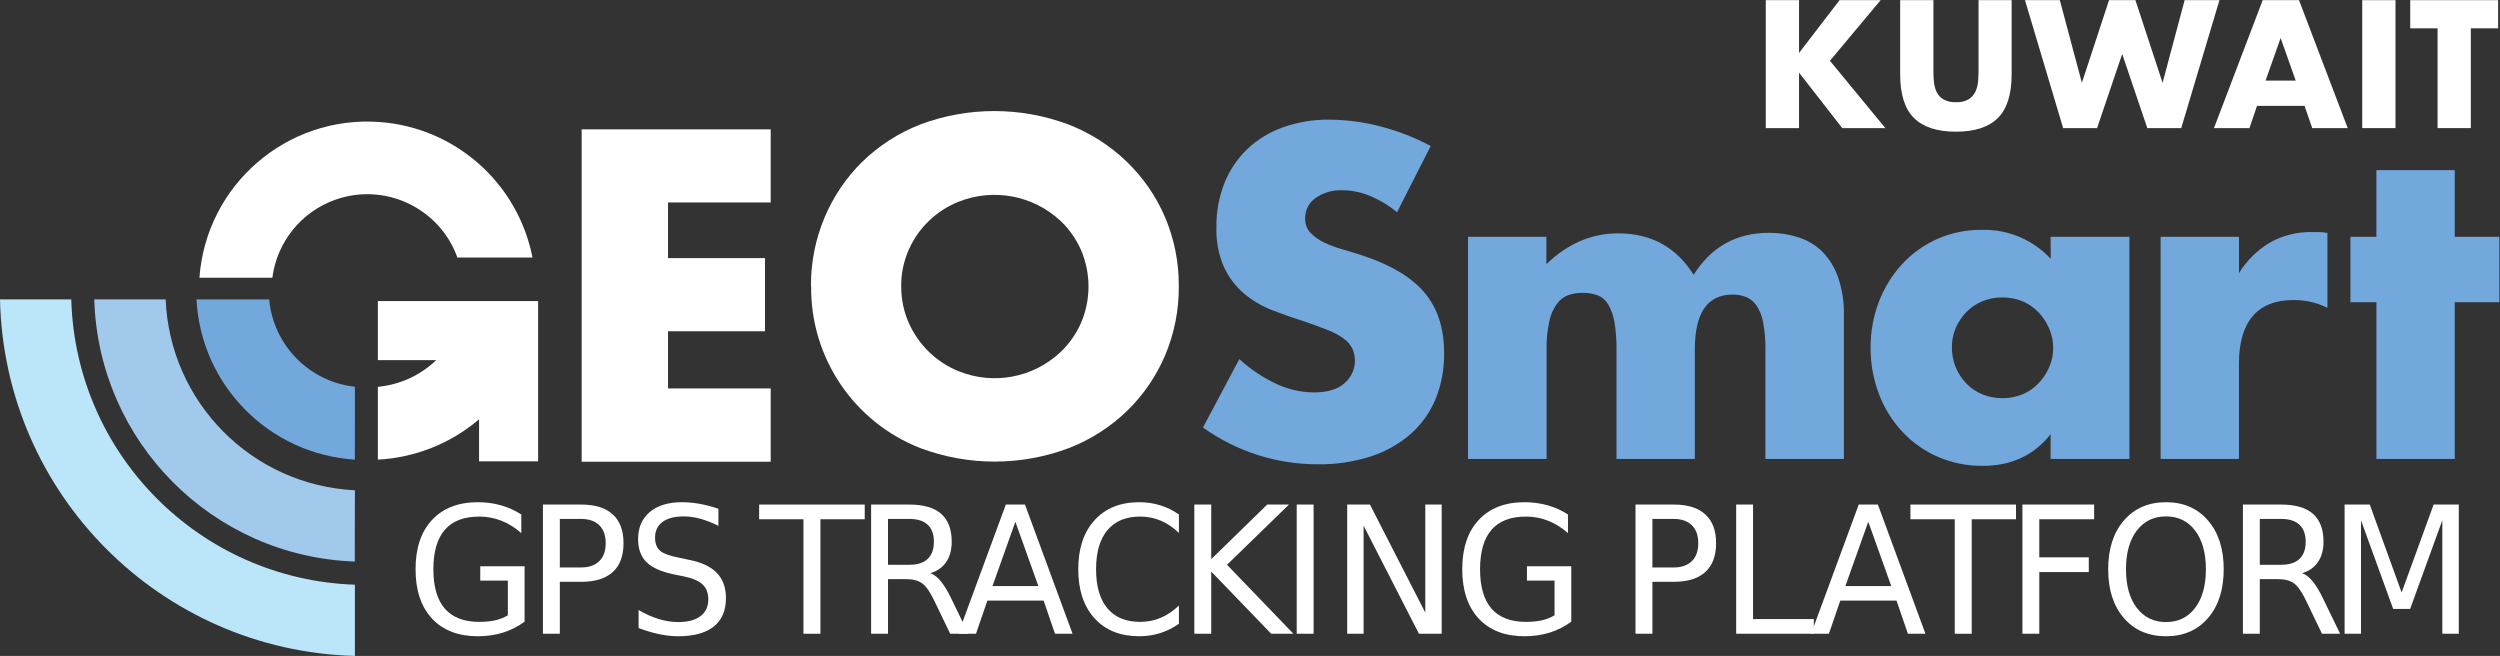 <?xml version="1.0" encoding="UTF-8" standalone="no"?>
<svg
   xmlns:dc="http://purl.org/dc/elements/1.1/"
   xmlns:cc="http://creativecommons.org/ns#"
   xmlns:rdf="http://www.w3.org/1999/02/22-rdf-syntax-ns#"
   xmlns:svg="http://www.w3.org/2000/svg"
   xmlns="http://www.w3.org/2000/svg"
   viewBox="0 0 883.787 231.88"
   height="231.88"
   width="883.787"
   xml:space="preserve"
   id="svg2"
   version="1.1"><rect x="0" y="0" width="883.787" height="231.88" fill="#333333" stroke="none"/><defs
     id="defs6" /><g
     transform="matrix(1.333,0,0,-1.333,0,231.88)"
     id="g10"><g
       transform="scale(0.1)"
       id="g12"><path
         id="path14"
         style="fill:#ffffff;fill-opacity:1;fill-rule:nonzero;stroke:none"
         d="m 1213,1056.6 c -47.52,131.93 -192.98,200.36 -324.914,152.85 C 798.477,1177.17 734.469,1097.46 722.301,1003 H 528.902 c 17.813,245.89 231.586,430.79 477.488,412.98 200.84,-14.55 367.08,-161.77 405.81,-359.38 H 1213" /><path
         id="path16"
         style="fill:#73a8dd;fill-opacity:1;fill-rule:nonzero;stroke:none"
         d="m 941.098,520.59 c -227.621,14.441 -408.262,197.23 -420,425.008 H 713.801 C 724.855,824.094 819.934,727.18 941.199,713.801 L 941.098,520.59" /><path
         id="path18"
         style="fill:#a1c9eb;fill-opacity:1;fill-rule:nonzero;stroke:none"
         d="M 941.199,439.289 C 668.145,452.879 450.496,672.43 439.301,945.598 H 250 C 260.992,567.941 563.316,263.691 940.898,250.301 l 0.301,188.988" /><path
         id="path20"
         style="fill:#bbe6f9;fill-opacity:1;fill-rule:nonzero;stroke:none"
         d="M 941.199,188.891 C 529.949,202.84 200.492,534.27 189,945.598 H 0 C 11.137,429.738 425.398,13.539 941.199,0 v 188.891" /><path
         id="path22"
         style="fill:#ffffff;fill-opacity:1;fill-rule:nonzero;stroke:none"
         d="M 1270.6,627.602 C 1195.3,563.379 1100.93,525.77 1002.1,520.59 v 193.109 c 58.12,5.403 112.7,30.36 154.8,70.801 h -154.8 v 156.598 h 425 V 516.102 h -156.6 v 111.589 l 0.1,-0.089" /><path
         id="path24"
         style="fill:#73a8dd;fill-opacity:1;fill-rule:nonzero;stroke:none"
         d="m 3704.9,1176.6 c -22.09,18.42 -46.87,33.33 -73.5,44.2 -22.69,9.19 -46.92,14.01 -71.4,14.2 -25.35,1.14 -50.38,-6.09 -71.2,-20.6 -17.59,-12.3 -27.9,-32.55 -27.5,-54 -0.53,-13.94 4.38,-27.52 13.7,-37.9 10.39,-10.75 22.66,-19.49 36.2,-25.8 16.23,-7.81 33.14,-14.13 50.5,-18.9 18.8,-5.4 37.3,-11.2 55.7,-17.3 73.33,-24.54 127.1,-57.23 161.3,-98.102 34.2,-40.867 51.23,-94.203 51.1,-160 0.57,-41.289 -7.05,-82.277 -22.4,-120.609 -14.52,-35.348 -36.88,-66.949 -65.4,-92.391 -30.82,-26.937 -66.78,-47.347 -105.7,-60 -45.79,-14.75 -93.69,-21.91 -141.8,-21.199 -109.12,-0.121 -215.52,34.02 -304.2,97.602 l 96.4,181.398 c 29.69,-27.234 63.43,-49.699 100,-66.597 30.63,-14.063 63.9,-21.493 97.6,-21.801 36.8,0 64.1,8.39 82.1,25.199 26.12,22.66 34.25,59.789 20,91.297 -5.41,10.535 -13.3,19.594 -23,26.398 -12.94,9.25 -27.02,16.778 -41.9,22.403 -17.2,6.898 -38.1,14.5 -62.5,23 -29.1,9.101 -57.6,19.3 -85.6,30 -27.09,10.593 -52.29,25.519 -74.6,44.199 -22.43,19.262 -40.44,43.143 -52.8,70.003 -14.48,33.47 -21.31,69.75 -20,106.2 -0.53,39.84 6.67,79.4 21.2,116.5 13.51,33.7 33.96,64.19 60,89.5 26.99,25.71 59.09,45.47 94.2,58 39.93,14.28 82.1,21.29 124.5,20.7 45.26,-0.3 90.31,-6.25 134.1,-17.7 46.71,-11.92 91.81,-29.45 134.3,-52.2 l -89.4,-175.7" /><path
         id="path26"
         style="fill:#73a8dd;fill-opacity:1;fill-rule:nonzero;stroke:none"
         d="M 3893.2,1111.5 H 4101 v -72.4 c 56.6,54.4 120.13,81.6 190.6,81.6 87.2,0 153.87,-36.67 200,-110 46.66,74.33 113.33,111.46 200,111.4 26.51,0.16 52.86,-3.89 78.1,-12.01 23.7,-7.61 45.32,-20.58 63.2,-37.89 18.5,-19.14 32.63,-42.07 41.4,-67.2 11.13,-32.141 16.44,-66.004 15.7,-100.004 V 522.5 h -208.1 v 289.996 c 0.47,24.621 -1.64,49.227 -6.3,73.399 -2.89,16.054 -9.13,31.32 -18.3,44.8 -7.04,9.903 -16.85,17.493 -28.2,21.801 -11.03,3.938 -22.68,5.899 -34.4,5.801 -66.66,0 -100,-48.598 -100,-145.801 V 522.5 H 4287 v 289.996 c 0.41,24.789 -1.5,49.567 -5.7,74 -2.72,16.383 -8.38,32.133 -16.7,46.5 -6.46,10.793 -16.35,19.106 -28.1,23.602 -12.87,4.41 -26.4,6.539 -40,6.3 -12.51,0.098 -24.94,-1.863 -36.8,-5.8 -11.98,-4.379 -22.41,-12.164 -30,-22.399 -10.01,-13.687 -17.02,-29.328 -20.6,-45.902 -5.57,-25.035 -8.09,-50.656 -7.5,-76.301 V 522.5 h -208.4 v 589" /><path
         id="path28"
         style="fill:#73a8dd;fill-opacity:1;fill-rule:nonzero;stroke:none"
         d="m 5176.5,818.699 c -0.34,-35.929 13.45,-70.547 38.4,-96.398 12.03,-12.403 26.51,-22.18 42.5,-28.699 16.96,-6.864 35.11,-10.262 53.4,-10 17.93,-0.192 35.71,3.199 52.31,10 15.97,6.5 30.42,16.277 42.39,28.699 12.02,12.418 21.74,26.875 28.7,42.695 7.31,16.246 11.03,33.883 10.9,51.699 0.11,17.981 -3.62,35.774 -10.9,52.203 -6.87,15.993 -16.59,30.594 -28.7,43.102 -12.03,12.348 -26.46,22.113 -42.4,28.695 -16.59,6.801 -34.37,10.2 -52.3,10 -18.29,0.27 -36.44,-3.132 -53.4,-10 -15.95,-6.601 -30.41,-16.363 -42.5,-28.695 -11.79,-12.184 -21.31,-26.371 -28.1,-41.906 -7.01,-16.215 -10.53,-33.731 -10.3,-51.395 z m 261.8,292.801 h 208.9 v -589 h -208.9 v 65.398 c -44.4,-55.937 -104.4,-83.867 -180,-83.796 -40.64,-0.442 -80.94,7.597 -118.3,23.589 -35.55,15.34 -67.57,37.809 -94.1,66.008 -27.2,28.922 -48.47,62.891 -62.6,100 -15.23,39.93 -22.83,82.364 -22.4,125.098 -0.19,41 7.21,81.683 21.8,120 13.84,36.648 34.51,70.343 60.9,99.303 54.42,59.56 131.73,92.97 212.4,91.8 69.1,1.85 135.65,-26.17 182.6,-76.9 l -0.3,58.5" /><path
         id="path30"
         style="fill:#73a8dd;fill-opacity:1;fill-rule:nonzero;stroke:none"
         d="m 5730,1111.5 h 207.8 V 1015 c 20.21,33.2 48.18,60.99 81.5,81 34.34,19.28 73.23,28.98 112.6,28.1 h 18.1 c 7.52,-0.12 15.01,-0.89 22.4,-2.3 V 923.195 c -27.95,13.907 -58.79,20.965 -90,20.602 -48.2,0 -84.36,-14.332 -108.5,-43 -24.13,-28.664 -36.2,-70.598 -36.2,-125.801 V 522.5 H 5730 v 589" /><path
         id="path32"
         style="fill:#73a8dd;fill-opacity:1;fill-rule:nonzero;stroke:none"
         d="M 6510,938.098 V 522.5 h -207.7 v 415.598 h -68.9 V 1111.5 h 68.9 v 176.8 H 6510 v -176.8 h 118.3 V 938.098 H 6510" /><path
         id="path34"
         style="fill:#ffffff;fill-opacity:1;fill-rule:nonzero;stroke:none"
         d="M 2043.9,1202.59 H 1771.6 V 1055 h 257.1 V 860.996 H 1771.6 V 709.398 h 272.3 V 515 h -501.3 v 881.5 h 501.3 v -193.91" /><path
         id="path36"
         style="fill:#ffffff;fill-opacity:1;fill-rule:nonzero;stroke:none"
         d="m 2390.1,980.199 c -0.34,-33.359 6.48,-66.402 20,-96.902 12.74,-28.934 30.97,-55.121 53.7,-77.098 22.63,-22.051 49.37,-39.449 78.7,-51.203 92.2,-37.215 197.63,-17.387 270,50.801 23.03,21.848 41.49,48.055 54.3,77.101 26.53,61.875 26.53,131.922 0,193.802 -12.81,29.04 -31.27,55.25 -54.3,77.1 -72.63,67.68 -177.74,87.45 -270,50.8 -59.2,-23.44 -106.8,-69.24 -132.5,-127.5 -13.51,-30.51 -20.33,-63.54 -20,-96.901 z m -239.4,0 c -0.5,62.761 11.81,124.961 36.2,182.801 23.28,55.34 57.27,105.53 100,147.7 44.13,42.79 96.34,76.34 153.6,98.7 126.7,47.47 266.3,47.47 393,0 57.6,-22.32 110.19,-55.87 154.7,-98.7 43.47,-41.93 78.09,-92.15 101.8,-147.7 24.39,-57.84 36.7,-120.04 36.2,-182.801 0.5,-62.765 -11.81,-124.969 -36.2,-182.801 -23.51,-55.488 -57.88,-105.707 -101.1,-147.707 -44.46,-42.89 -97.06,-76.453 -154.7,-98.703 -126.7,-47.468 -266.3,-47.468 -393,0 -176.54,68.813 -292.03,239.746 -290,429.211 h -0.5" /><path
         id="path38"
         style="fill:#ffffff;fill-opacity:1;fill-rule:nonzero;stroke:none"
         d="m 4771.1,1599.1 107.5,140 h 108.9 L 4853,1578.39 5000,1399.8 h -114.2 l -114.7,147.1 v -147.1 h -88.2 v 339.3 h 88.2 v -140" /><path
         id="path40"
         style="fill:#ffffff;fill-opacity:1;fill-rule:nonzero;stroke:none"
         d="M 5127.5,1739.1 V 1555 c 0,-10 0,-20 1.1,-30 0.56,-9.7 2.86,-19.22 6.8,-28.1 3.74,-8.44 9.9,-15.58 17.7,-20.5 10.43,-5.82 22.28,-8.56 34.2,-7.9 11.86,-0.68 23.66,2.06 34,7.9 7.71,5.06 13.88,12.15 17.8,20.5 4,8.87 6.37,18.39 7,28.1 0.7,10 1.1,20 1.1,30 v 184.1 h 87.7 v -196.7 c 0,-52.8 -12.07,-91.34 -36.2,-115.6 -24.13,-24.27 -61.27,-36.44 -111.4,-36.5 -50.06,0 -87.27,12.16 -111.6,36.5 -24.33,24.33 -36.46,62.86 -36.4,115.6 v 196.7 h 88.2" /><path
         id="path42"
         style="fill:#ffffff;fill-opacity:1;fill-rule:nonzero;stroke:none"
         d="m 5462.7,1739.1 58.5,-219.2 72,219.2 h 70 l 72,-219.2 58.5,219.2 h 92.3 l -101.3,-339.3 h -90 l -66.6,196.6 -66.6,-196.6 h -90 l -101.2,339.3 h 92.4" /><path
         id="path44"
         style="fill:#ffffff;fill-opacity:1;fill-rule:nonzero;stroke:none"
         d="m 6088.3,1525.8 -40,112.9 -40,-112.9 z m 23.4,-67.1 h -126.1 l -20,-58.9 h -94.1 l 129.2,339.3 h 96.3 l 129.2,-339.3 h -94.1 l -20.4,58.9" /><path
         id="path46"
         style="fill:#ffffff;fill-opacity:1;fill-rule:nonzero;stroke:none"
         d="m 6352.9,1739.1 v -339.3 h -88.2 v 339.3 h 88.2" /><path
         id="path48"
         style="fill:#ffffff;fill-opacity:1;fill-rule:nonzero;stroke:none"
         d="m 6552.7,1664.4 v -264.6 h -88.2 v 264.6 H 6392 v 74.7 h 233.1 v -74.7 h -72.4" /><g
         transform="scale(10)"
         id="g50"><g
           id="text54"
           style="font-variant:normal;font-weight:normal;font-size:47px;font-family:MyriadPro;-inkscape-font-specification:MyriadPro-Regular;writing-mode:lr-tb;fill:#FFFFFF;fill-opacity:1;fill-rule:nonzero;stroke:none"
           transform="matrix(0.966,0,0,-1,107.66,5.883)"
           aria-label="GPS TRACKING PLATFORM"><path
             id="path56"
             style="fill:#ffffff"
             d="M 27.975,-4.888 V -14.091 h -7.573 v -3.81 h 12.163 v 14.71 q -2.685,1.905 -5.921,2.892 -3.236,0.964 -6.908,0.964 -8.032,0 -12.576,-4.682 -4.521,-4.705 -4.521,-13.081 0,-8.399 4.521,-13.081 4.544,-4.705 12.576,-4.705 3.351,0 6.357,0.826 3.029,0.826 5.577,2.433 v 4.934 q -2.57,-2.18 -5.462,-3.282 -2.892,-1.102 -6.082,-1.102 -6.288,0 -9.455,3.511 -3.144,3.511 -3.144,10.465 0,6.931 3.144,10.442 3.167,3.511 9.455,3.511 2.456,0 4.383,-0.413 1.928,-0.436 3.465,-1.331 z" /><path
             id="path58"
             style="fill:#ffffff"
             d="m 42.242,-30.454 v 12.875 h 5.829 q 3.236,0 5.003,-1.675 1.767,-1.675 1.767,-4.773 0,-3.075 -1.767,-4.75 -1.767,-1.675 -5.003,-1.675 z m -4.636,-3.81 H 48.071 q 5.76,0 8.698,2.616 2.96,2.593 2.96,7.619 0,5.072 -2.96,7.665 -2.938,2.593 -8.698,2.593 H 42.242 V 0 h -4.636 z" /><path
             id="path60"
             style="fill:#ffffff"
             d="m 85.782,-33.139 v 4.521 q -2.639,-1.262 -4.98,-1.882 -2.341,-0.62 -4.521,-0.62 -3.787,0 -5.852,1.469 -2.042,1.469 -2.042,4.177 0,2.272 1.354,3.442 1.377,1.147 5.187,1.859 l 2.8,0.574 q 5.187,0.987 7.642,3.488 2.479,2.479 2.479,6.655 0,4.98 -3.351,7.55 -3.328,2.57 -9.776,2.57 -2.433,0 -5.187,-0.551 -2.731,-0.551 -5.668,-1.629 v -4.773 q 2.823,1.583 5.531,2.387 2.708,0.803 5.324,0.803 3.97,0 6.127,-1.561 2.157,-1.561 2.157,-4.452 0,-2.524 -1.561,-3.947 -1.538,-1.423 -5.072,-2.134 l -2.823,-0.551 q -5.187,-1.033 -7.504,-3.236 -2.318,-2.203 -2.318,-6.127 0,-4.544 3.19,-7.16 3.213,-2.616 8.835,-2.616 2.41,0 4.911,0.436 2.501,0.436 5.118,1.308 z" /><path
             id="path62"
             style="fill:#ffffff"
             d="m 96.964,-34.263 h 28.985 v 3.901 H 113.786 V 0 h -4.659 V -30.362 H 96.964 Z" /><path
             id="path64"
             style="fill:#ffffff"
             d="m 143.953,-16.064 q 1.492,0.505 2.892,2.157 1.423,1.652 2.846,4.544 L 154.395,0 h -4.98 l -4.383,-8.79 q -1.698,-3.442 -3.305,-4.567 -1.583,-1.125 -4.337,-1.125 h -5.049 V 0 h -4.636 v -34.263 h 10.465 q 5.875,0 8.767,2.456 2.892,2.456 2.892,7.413 0,3.236 -1.515,5.37 -1.492,2.134 -4.36,2.96 z m -11.612,-14.389 v 12.163 h 5.829 q 3.351,0 5.049,-1.538 1.721,-1.561 1.721,-4.567 0,-3.006 -1.721,-4.521 -1.698,-1.538 -5.049,-1.538 z" /><path
             id="path66"
             style="fill:#ffffff"
             d="m 167.309,-29.696 -6.288,17.051 h 12.599 z m -2.616,-4.567 h 5.255 L 183.006,0 h -4.819 l -3.121,-8.79 H 159.621 L 156.5,0 h -4.888 z" /><path
             id="path68"
             style="fill:#ffffff"
             d="m 212.205,-31.624 v 4.888 q -2.341,-2.18 -5.003,-3.259 -2.639,-1.079 -5.623,-1.079 -5.875,0 -8.996,3.603 -3.121,3.58 -3.121,10.373 0,6.77 3.121,10.373 3.121,3.58 8.996,3.58 2.983,0 5.623,-1.079 2.662,-1.079 5.003,-3.259 v 4.842 q -2.433,1.652 -5.164,2.479 -2.708,0.826 -5.737,0.826 -7.78,0 -12.255,-4.75 -4.475,-4.773 -4.475,-13.012 0,-8.262 4.475,-13.012 4.475,-4.773 12.255,-4.773 3.075,0 5.783,0.826 2.731,0.803 5.118,2.433 z" /><path
             id="path70"
             style="fill:#ffffff"
             d="m 216.44,-34.263 h 4.636 v 14.481 l 15.376,-14.481 h 5.967 L 225.413,-18.291 243.635,0 h -6.104 L 221.076,-16.5 V 0 h -4.636 z" /><path
             id="path72"
             style="fill:#ffffff"
             d="m 244.546,-34.263 h 4.636 V 0 h -4.636 z" /><path
             id="path74"
             style="fill:#ffffff"
             d="m 258.411,-34.263 h 6.242 l 15.192,28.664 V -34.263 h 4.498 V 0 h -6.242 L 262.909,-28.664 V 0 h -4.498 z" /><path
             id="path76"
             style="fill:#ffffff"
             d="M 315.33,-4.888 V -14.091 h -7.573 v -3.81 h 12.163 v 14.71 q -2.685,1.905 -5.921,2.892 -3.236,0.964 -6.908,0.964 -8.032,0 -12.576,-4.682 -4.521,-4.705 -4.521,-13.081 0,-8.399 4.521,-13.081 4.544,-4.705 12.576,-4.705 3.351,0 6.357,0.826 3.029,0.826 5.577,2.433 v 4.934 q -2.57,-2.18 -5.462,-3.282 -2.892,-1.102 -6.082,-1.102 -6.288,0 -9.455,3.511 -3.144,3.511 -3.144,10.465 0,6.931 3.144,10.442 3.167,3.511 9.455,3.511 2.456,0 4.383,-0.413 1.928,-0.436 3.465,-1.331 z" /><path
             id="path78"
             style="fill:#ffffff"
             d="m 342.193,-30.454 v 12.875 h 5.829 q 3.236,0 5.003,-1.675 1.767,-1.675 1.767,-4.773 0,-3.075 -1.767,-4.75 -1.767,-1.675 -5.003,-1.675 z m -4.636,-3.81 h 10.465 q 5.76,0 8.698,2.616 2.96,2.593 2.96,7.619 0,5.072 -2.96,7.665 -2.938,2.593 -8.698,2.593 h -5.829 V 0 h -4.636 z" /><path
             id="path80"
             style="fill:#ffffff"
             d="m 365.193,-34.263 h 4.636 v 30.362 h 16.684 V 0 h -21.32 z" /><path
             id="path82"
             style="fill:#ffffff"
             d="m 401.46,-29.696 -6.288,17.051 h 12.599 z m -2.616,-4.567 h 5.255 L 417.157,0 h -4.819 l -3.121,-8.79 H 393.772 L 390.651,0 h -4.888 z" /><path
             id="path84"
             style="fill:#ffffff"
             d="m 413.035,-34.263 h 28.985 v 3.901 H 429.857 V 0 h -4.659 V -30.362 H 413.035 Z" /><path
             id="path86"
             style="fill:#ffffff"
             d="m 443.776,-34.263 h 19.69 v 3.901 h -15.055 v 10.098 h 13.586 v 3.901 H 448.412 V 0 h -4.636 z" /><path
             id="path88"
             style="fill:#ffffff"
             d="m 483.205,-31.119 q -5.049,0 -8.032,3.764 -2.96,3.764 -2.96,10.258 0,6.472 2.96,10.235 2.983,3.764 8.032,3.764 5.049,0 7.986,-3.764 2.96,-3.764 2.96,-10.235 0,-6.495 -2.96,-10.258 -2.938,-3.764 -7.986,-3.764 z m 0,-3.764 q 7.206,0 11.521,4.842 4.314,4.819 4.314,12.943 0,8.101 -4.314,12.943 -4.314,4.819 -11.521,4.819 -7.229,0 -11.566,-4.819 -4.314,-4.819 -4.314,-12.943 0,-8.124 4.314,-12.943 4.337,-4.842 11.566,-4.842 z" /><path
             id="path90"
             style="fill:#ffffff"
             d="m 520.56,-16.064 q 1.492,0.505 2.892,2.157 1.423,1.652 2.846,4.544 L 531.002,0 h -4.98 l -4.383,-8.79 q -1.698,-3.442 -3.305,-4.567 -1.583,-1.125 -4.337,-1.125 h -5.049 V 0 h -4.636 v -34.263 h 10.465 q 5.875,0 8.767,2.456 2.892,2.456 2.892,7.413 0,3.236 -1.515,5.37 -1.492,2.134 -4.36,2.96 z m -11.612,-14.389 v 12.163 h 5.829 q 3.351,0 5.049,-1.538 1.721,-1.561 1.721,-4.567 0,-3.006 -1.721,-4.521 -1.698,-1.538 -5.049,-1.538 z" /><path
             id="path92"
             style="fill:#ffffff"
             d="m 532.23,-34.263 h 6.908 l 8.744,23.316 8.79,-23.316 h 6.908 V 0 h -4.521 v -30.086 l -8.835,23.5 h -4.659 L 536.728,-30.086 V 0 h -4.498 z" /></g></g></g></g></svg>